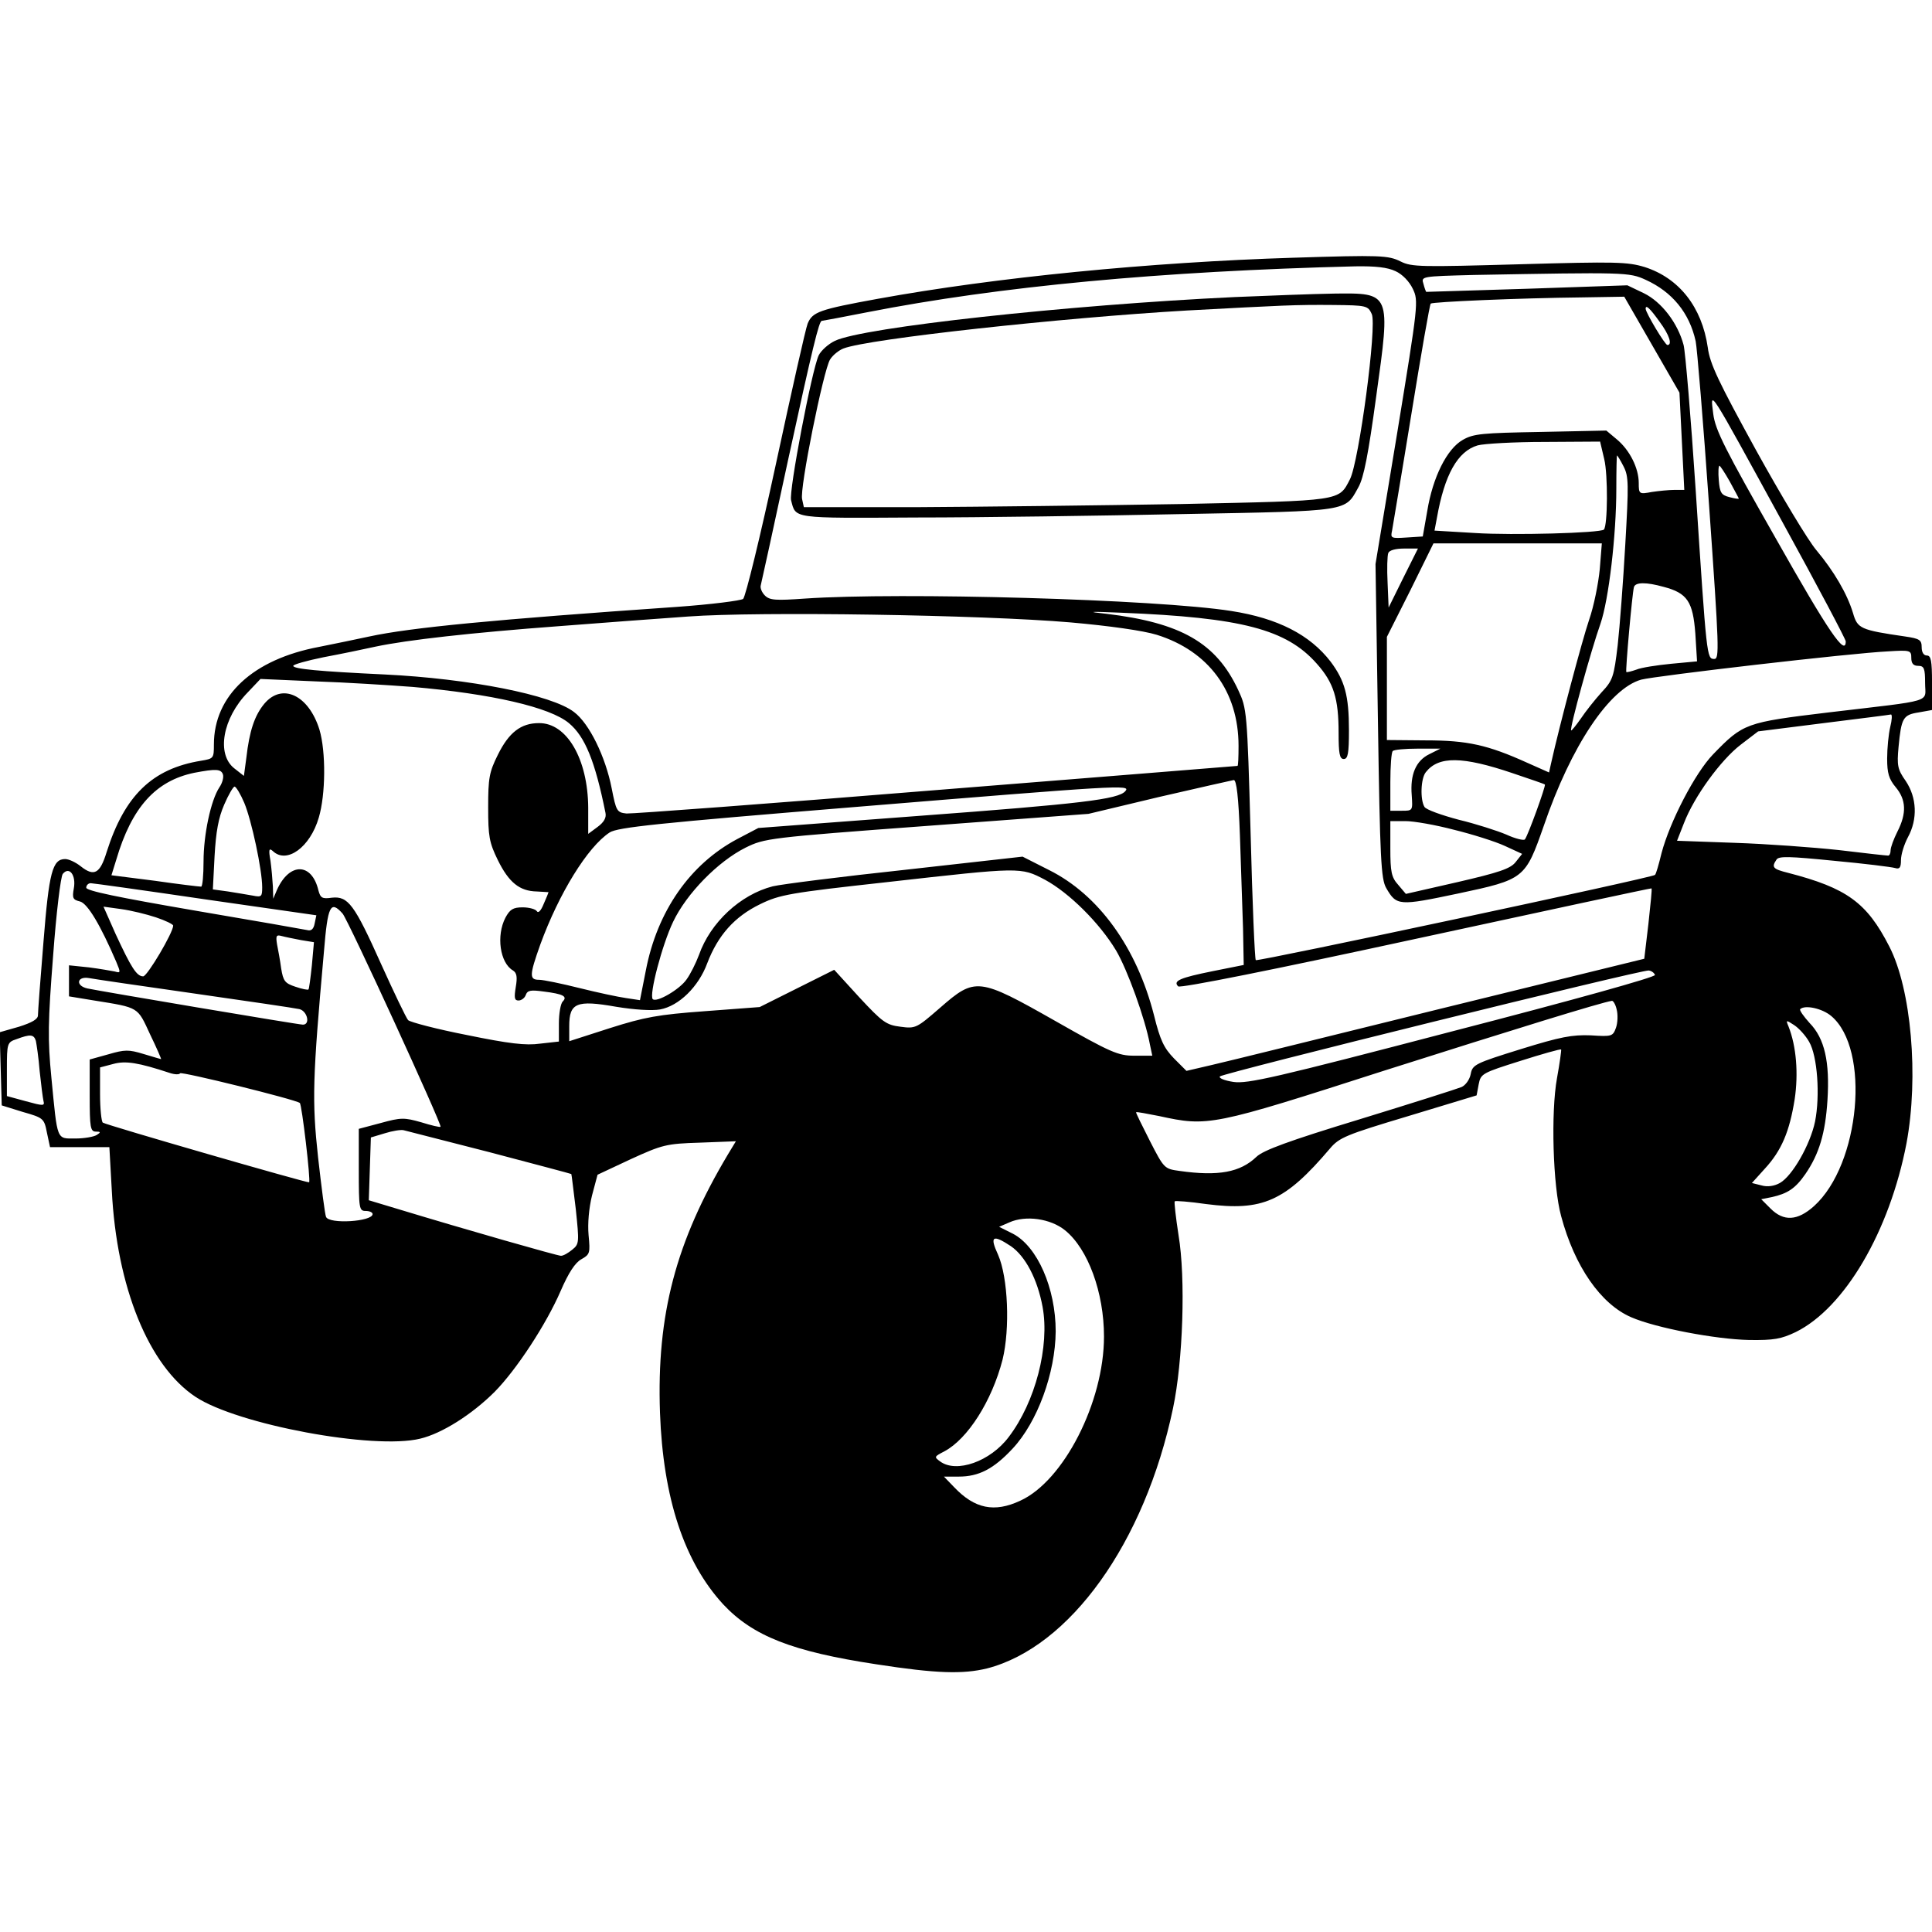 <?xml version="1.0" standalone="no"?>
<!DOCTYPE svg PUBLIC "-//W3C//DTD SVG 20010904//EN"
 "http://www.w3.org/TR/2001/REC-SVG-20010904/DTD/svg10.dtd">
<svg version="1.0" xmlns="http://www.w3.org/2000/svg"
 width="560pt" height="560pt" viewBox="0 0 560 560"
 preserveAspectRatio="xMidYMid meet">
<g transform="translate(0,560) scale(0.1,-0.1)"
fill="#000000" stroke="none">
<path d="M3750 4853 c-418 -13 -864 -57 -1205 -119 -170 -31 -190 -38 -204
-72 -6 -15 -47 -198 -92 -407 -45 -209 -88 -385 -95 -391 -7 -5 -93 -16 -191
-23 -533 -37 -773 -60 -893 -86 -36 -8 -101 -21 -145 -30 -192 -36 -305 -141
-305 -283 0 -40 -1 -41 -37 -47 -142 -23 -222 -101 -274 -265 -19 -62 -36 -72
-75 -41 -15 12 -35 21 -45 21 -37 0 -47 -38 -63 -240 -9 -108 -16 -203 -16
-213 0 -11 -17 -21 -55 -33 l-56 -16 3 -106 3 -106 61 -19 c60 -17 62 -19 70
-60 l9 -42 86 0 86 0 7 -125 c14 -281 107 -509 243 -599 121 -80 516 -154 651
-121 63 15 150 70 216 136 63 64 149 195 191 292 23 53 42 82 60 92 25 14 26
18 21 70 -3 34 1 78 10 115 l16 60 96 45 c92 42 103 45 201 48 l104 4 -23 -38
c-151 -253 -207 -464 -197 -749 9 -247 70 -432 183 -555 86 -92 200 -137 444
-174 174 -27 251 -29 321 -12 240 62 457 364 539 754 29 137 37 377 16 502 -8
52 -13 96 -11 98 2 2 43 -1 91 -8 164 -21 228 7 359 161 27 32 47 40 227 94
l198 60 6 32 c6 31 10 33 121 68 63 20 116 35 118 33 1 -2 -4 -39 -12 -83 -18
-99 -12 -313 12 -400 39 -146 115 -255 203 -293 71 -31 245 -64 342 -66 72 -1
93 3 135 23 142 70 272 292 321 547 36 193 14 447 -50 571 -65 127 -123 169
-293 213 -44 11 -49 16 -34 38 6 11 37 10 167 -3 87 -8 167 -18 177 -21 13 -4
17 1 17 23 0 16 9 45 20 66 29 53 26 115 -6 163 -24 34 -26 45 -21 99 8 84 13
93 58 100 l39 7 0 79 c0 64 -3 79 -15 79 -9 0 -15 9 -15 24 0 21 -6 25 -47 31
-131 19 -139 23 -152 68 -17 56 -55 121 -106 182 -24 28 -102 158 -175 290
-108 197 -134 250 -140 298 -17 117 -83 201 -183 233 -50 15 -83 16 -363 8
-285 -8 -312 -8 -344 8 -36 18 -59 19 -310 11z m295 -39 c20 -9 40 -30 50 -51
17 -35 16 -44 -45 -417 l-63 -381 7 -455 c6 -400 9 -458 24 -484 30 -52 37
-52 208 -16 193 41 195 43 249 197 79 231 190 397 282 423 42 11 608 77 716
82 64 4 67 3 67 -19 0 -16 6 -23 20 -23 17 0 20 -7 20 -50 0 -58 32 -48 -280
-85 -240 -29 -247 -31 -335 -122 -52 -54 -125 -195 -149 -286 -8 -33 -16 -61
-19 -63 -7 -8 -1152 -252 -1157 -247 -3 2 -10 167 -15 366 -10 358 -11 363
-36 417 -64 137 -166 195 -383 221 -58 6 -50 7 44 3 349 -14 479 -48 567 -148
49 -55 63 -101 63 -200 0 -61 3 -76 15 -76 12 0 15 16 15 83 0 101 -12 144
-53 199 -60 78 -153 126 -288 147 -215 34 -960 55 -1236 36 -85 -6 -102 -5
-116 9 -9 9 -14 22 -12 29 2 7 38 172 80 367 70 321 89 400 97 400 2 0 61 11
132 25 383 75 851 119 1414 133 59 1 94 -3 117 -14z m725 -25 c77 -35 127 -96
145 -178 4 -19 22 -234 39 -478 29 -412 30 -443 15 -443 -22 0 -22 2 -54 490
-14 212 -30 401 -35 420 -17 64 -64 125 -115 150 l-48 23 -291 -10 c-160 -5
-292 -9 -292 -9 -1 1 -5 11 -8 23 -7 22 -7 22 146 26 438 8 450 8 498 -14z
m18 -188 l80 -139 7 -141 7 -141 -28 0 c-16 0 -46 -3 -66 -6 -37 -7 -38 -6
-38 26 0 43 -26 95 -63 126 l-31 26 -190 -4 c-169 -3 -195 -5 -226 -23 -46
-26 -87 -108 -103 -206 l-13 -74 -47 -3 c-45 -3 -47 -2 -42 20 2 13 28 165 56
338 28 173 53 317 56 320 5 5 253 16 440 18 l121 2 80 -139z m22 67 c29 -39
38 -68 23 -68 -7 0 -63 94 -63 105 0 13 12 2 40 -37z m358 -584 c100 -182 182
-337 182 -343 0 -45 -50 28 -202 297 -148 260 -176 315 -182 362 -9 72 -18 86
202 -316z m-518 185 c11 -45 10 -192 -1 -204 -10 -10 -265 -17 -373 -10 l-118
7 7 37 c22 125 60 193 118 210 18 5 105 10 194 10 l161 1 12 -51z m56 -21 c15
-29 15 -51 5 -226 -6 -106 -16 -238 -22 -292 -11 -92 -14 -102 -47 -137 -19
-21 -46 -55 -60 -76 -14 -20 -27 -36 -28 -34 -5 5 58 233 85 309 24 69 46 257
46 391 0 53 1 97 2 97 1 0 10 -14 19 -32z m308 -44 c14 -26 26 -48 26 -49 0
-2 -12 0 -27 4 -24 6 -28 13 -31 49 -2 23 -1 42 2 42 2 0 16 -21 30 -46z
m-377 -254 c-4 -41 -17 -107 -31 -147 -20 -59 -85 -303 -110 -415 l-6 -27 -63
28 c-115 52 -174 65 -294 65 l-113 1 0 149 0 150 68 135 67 136 244 0 244 0
-6 -75z m-570 -26 l-42 -85 -3 72 c-2 40 -1 78 2 86 3 8 21 13 46 13 l40 0
-43 -86z m755 -25 c69 -18 85 -43 92 -135 l5 -81 -75 -7 c-41 -4 -87 -11 -101
-17 -14 -5 -27 -8 -29 -7 -3 4 17 227 22 246 4 15 36 15 86 1z m-1720 -103
c114 -10 212 -24 251 -36 150 -47 237 -164 237 -322 0 -32 -1 -58 -3 -58 -1 0
-394 -32 -872 -70 -479 -39 -883 -69 -899 -68 -28 3 -30 7 -43 73 -18 92 -65
188 -109 221 -64 50 -304 97 -549 109 -190 9 -265 16 -265 25 0 4 39 15 88 25
48 9 116 23 152 31 90 19 275 40 530 59 118 9 287 22 375 28 204 15 849 5
1107 -17z m-1907 -187 c230 -20 399 -59 454 -105 47 -39 76 -111 106 -260 3
-14 -4 -27 -23 -41 l-27 -20 0 76 c-1 141 -62 246 -143 245 -52 0 -87 -27
-119 -92 -25 -50 -28 -68 -28 -152 0 -84 3 -102 28 -153 32 -65 63 -90 113
-91 19 -1 34 -2 34 -2 0 -1 -6 -16 -14 -34 -8 -20 -16 -28 -20 -21 -4 6 -23
11 -41 11 -28 0 -37 -6 -50 -30 -27 -52 -16 -131 22 -153 11 -7 13 -19 8 -48
-5 -31 -4 -39 8 -39 8 0 18 7 21 16 5 14 15 15 52 10 56 -7 70 -14 55 -29 -6
-6 -11 -35 -11 -63 l0 -53 -54 -6 c-42 -6 -91 0 -213 25 -87 17 -163 37 -170
43 -6 7 -41 80 -78 162 -78 174 -96 198 -143 193 -28 -4 -33 -1 -39 21 -19 81
-84 82 -120 2 l-11 -26 -1 35 c-1 19 -4 53 -7 75 -6 33 -4 38 7 28 40 -38 108
11 133 97 20 67 21 191 2 255 -31 100 -108 137 -160 75 -28 -34 -43 -78 -52
-157 l-7 -52 -28 22 c-52 41 -34 145 39 220 l37 39 160 -7 c88 -3 214 -11 280
-16z m4284 -116 c-5 -21 -9 -62 -9 -92 0 -42 5 -59 25 -83 30 -36 32 -75 5
-128 -11 -22 -20 -46 -20 -55 0 -8 -3 -15 -7 -15 -5 0 -69 7 -143 16 -74 8
-210 18 -302 21 l-167 6 20 51 c30 78 107 183 164 227 l51 39 190 24 c104 13
192 24 195 25 4 0 3 -16 -2 -36z m-1336 -79 c-39 -19 -56 -59 -51 -119 3 -45
3 -45 -29 -45 l-33 0 0 83 c0 46 3 87 7 90 3 4 36 7 72 7 l66 0 -32 -16z m241
-55 c50 -17 92 -31 94 -33 3 -4 -49 -148 -58 -159 -3 -4 -28 2 -54 14 -26 11
-88 31 -138 43 -49 13 -94 29 -99 37 -13 21 -11 83 4 101 37 47 106 46 251 -3z
m-3738 -3 c3 -8 -1 -25 -10 -38 -25 -38 -46 -137 -46 -215 0 -40 -3 -73 -7
-73 -5 0 -65 7 -134 17 l-126 16 14 45 c45 153 115 229 226 252 63 12 77 11
83 -4z m2948 -178 c3 -90 7 -211 9 -269 l2 -106 -90 -18 c-94 -19 -116 -28
-100 -44 6 -6 280 49 690 138 374 81 681 147 682 146 2 -1 -3 -47 -9 -103
l-12 -101 -591 -145 c-324 -80 -623 -154 -663 -163 l-73 -17 -36 36 c-29 30
-40 52 -58 125 -50 196 -160 349 -304 421 l-77 39 -339 -38 c-187 -20 -360
-42 -385 -48 -94 -24 -181 -105 -214 -199 -9 -24 -25 -56 -36 -71 -20 -29 -87
-68 -98 -57 -11 12 27 157 59 224 39 82 130 175 210 215 55 27 65 29 525 63
l469 35 205 49 c113 26 210 48 216 49 8 1 14 -49 18 -161z m-2886 95 c21 -50
52 -194 52 -245 0 -27 -2 -29 -27 -24 -16 3 -48 8 -72 12 l-44 6 5 97 c4 70
11 110 28 149 12 28 26 52 30 52 4 0 17 -21 28 -47z m2554 34 c-20 -24 -130
-37 -600 -72 l-464 -35 -61 -32 c-137 -73 -232 -209 -265 -381 l-17 -86 -40 6
c-22 3 -83 16 -135 29 -52 13 -105 24 -117 24 -29 0 -29 12 3 102 54 148 137
283 201 325 23 15 138 27 713 74 768 63 798 65 782 46z m952 -112 c53 -13 120
-34 148 -47 l50 -23 -19 -24 c-15 -19 -48 -30 -169 -58 l-149 -34 -22 26 c-20
22 -23 38 -23 106 l0 79 44 0 c24 0 87 -11 140 -25z m-4000 -170 c-5 -28 -3
-33 18 -38 22 -6 59 -68 105 -175 13 -31 13 -33 -4 -28 -10 2 -44 8 -75 12
l-58 6 0 -45 0 -45 73 -12 c131 -21 125 -18 162 -98 19 -39 33 -72 32 -72 -1
0 -24 7 -51 15 -43 13 -54 13 -102 -1 l-54 -15 0 -105 c0 -92 2 -104 18 -104
14 0 15 -2 2 -10 -8 -5 -36 -10 -61 -10 -56 0 -52 -9 -70 176 -11 112 -10 162
5 354 9 123 22 230 28 237 19 23 39 -4 32 -42z m2815 25 c70 -38 158 -125 206
-205 33 -56 84 -197 98 -272 l7 -33 -52 0 c-47 0 -68 9 -228 100 -224 127
-233 128 -335 39 -68 -59 -71 -61 -115 -55 -41 5 -52 13 -119 85 l-73 80 -108
-54 -108 -54 -159 -12 c-136 -10 -174 -17 -275 -49 l-118 -38 0 44 c0 67 21
76 135 56 54 -9 105 -12 128 -8 55 10 112 66 137 134 31 81 79 135 153 171 57
28 86 33 367 64 391 44 388 44 459 7z m-2433 -57 l321 -46 -5 -24 c-3 -16 -10
-22 -21 -19 -9 2 -157 28 -328 57 -221 38 -313 57 -313 66 0 7 6 13 13 13 6 0
156 -21 333 -47z m-144 -52 c27 -9 50 -20 50 -24 0 -20 -75 -147 -87 -147 -19
0 -35 26 -80 123 l-35 79 51 -7 c29 -4 74 -15 101 -24z m541 11 c16 -18 289
-613 284 -618 -2 -2 -27 4 -56 13 -49 14 -59 14 -117 -2 l-64 -17 0 -119 c0
-112 1 -119 20 -119 11 0 20 -4 20 -9 0 -22 -127 -30 -135 -8 -3 6 -13 84 -23
172 -18 166 -16 228 17 597 11 134 19 149 54 110z m-120 -77 l37 -6 -6 -67
c-4 -37 -8 -69 -10 -70 -1 -2 -18 1 -38 8 -30 10 -35 16 -41 53 -3 23 -9 55
-12 70 -4 25 -2 28 13 24 11 -3 36 -8 57 -12z m3924 -101 c2 -6 -230 -71 -586
-163 -516 -135 -595 -153 -636 -147 -26 4 -43 11 -39 16 11 10 1224 310 1243
307 8 -1 16 -7 18 -13z m-4232 -54 c154 -22 290 -42 303 -45 23 -6 32 -45 10
-45 -13 0 -588 97 -625 105 -35 8 -30 36 5 30 15 -3 153 -23 307 -45z m4121
-46 c4 -15 3 -39 -2 -53 -9 -25 -12 -26 -73 -22 -54 2 -87 -4 -203 -40 -132
-41 -140 -45 -145 -72 -3 -16 -15 -33 -27 -38 -12 -5 -144 -47 -294 -93 -207
-63 -280 -90 -300 -109 -47 -45 -110 -57 -223 -41 -44 6 -45 7 -86 87 -23 45
-41 82 -40 83 1 2 31 -4 67 -11 142 -31 153 -29 650 131 384 122 630 198 662
203 4 1 11 -11 14 -25z m622 -19 c114 -96 84 -430 -50 -551 -48 -43 -88 -45
-126 -7 l-27 27 30 6 c46 10 69 25 98 67 40 58 58 119 64 214 7 111 -8 179
-52 224 -17 19 -30 37 -27 40 14 13 64 2 90 -20z m-64 -75 c24 -41 32 -156 17
-231 -14 -67 -66 -158 -102 -178 -16 -9 -36 -12 -53 -7 l-28 7 37 41 c49 53
72 108 87 202 11 74 5 153 -18 211 -8 19 -7 19 16 4 14 -9 34 -31 44 -49z
m-5140 3 c2 -10 8 -49 11 -88 4 -38 9 -77 11 -86 4 -15 0 -15 -51 -1 l-55 15
0 78 c0 75 1 78 28 87 40 15 50 14 56 -5z m388 -93 c15 -5 28 -5 30 -1 3 6
335 -76 347 -86 6 -4 32 -226 27 -230 -3 -3 -585 165 -598 173 -4 3 -8 40 -8
83 l0 77 38 10 c36 10 73 4 164 -26z m928 -230 c129 -34 235 -62 236 -63 1 -1
6 -47 13 -102 10 -96 10 -101 -10 -117 -12 -10 -26 -18 -33 -18 -10 0 -273 75
-474 136 l-83 25 3 91 3 91 40 12 c22 7 47 11 55 9 8 -2 121 -31 250 -64z
m1667 -226 c67 -54 113 -181 113 -308 0 -190 -117 -419 -243 -476 -75 -35
-132 -23 -191 39 l-30 31 43 0 c58 0 101 22 156 81 72 77 124 219 125 340 0
125 -53 246 -124 283 l-40 20 30 13 c47 21 119 11 161 -23z m-157 -46 c42 -29
77 -95 92 -176 21 -114 -21 -276 -98 -377 -53 -71 -152 -106 -199 -71 -18 13
-17 14 12 29 68 36 138 146 169 266 22 90 16 238 -13 304 -25 54 -16 60 37 25z"/>
<path d="M3580 4739 c-487 -23 -1080 -88 -1160 -127 -19 -9 -40 -28 -47 -42
-20 -43 -87 -394 -80 -420 14 -54 0 -52 363 -50 186 0 535 5 776 10 483 9 466
7 505 77 16 28 29 95 52 264 42 302 43 300 -123 298 -61 -1 -190 -6 -286 -10z
m396 -49 c16 -33 -37 -428 -63 -479 -33 -64 -21 -62 -490 -72 -236 -4 -578 -8
-760 -9 l-333 0 -5 23 c-8 29 62 375 81 405 8 13 26 27 39 32 73 28 633 89
995 110 280 15 314 17 425 16 96 -1 100 -2 111 -26z"/>
</g>
</svg>
